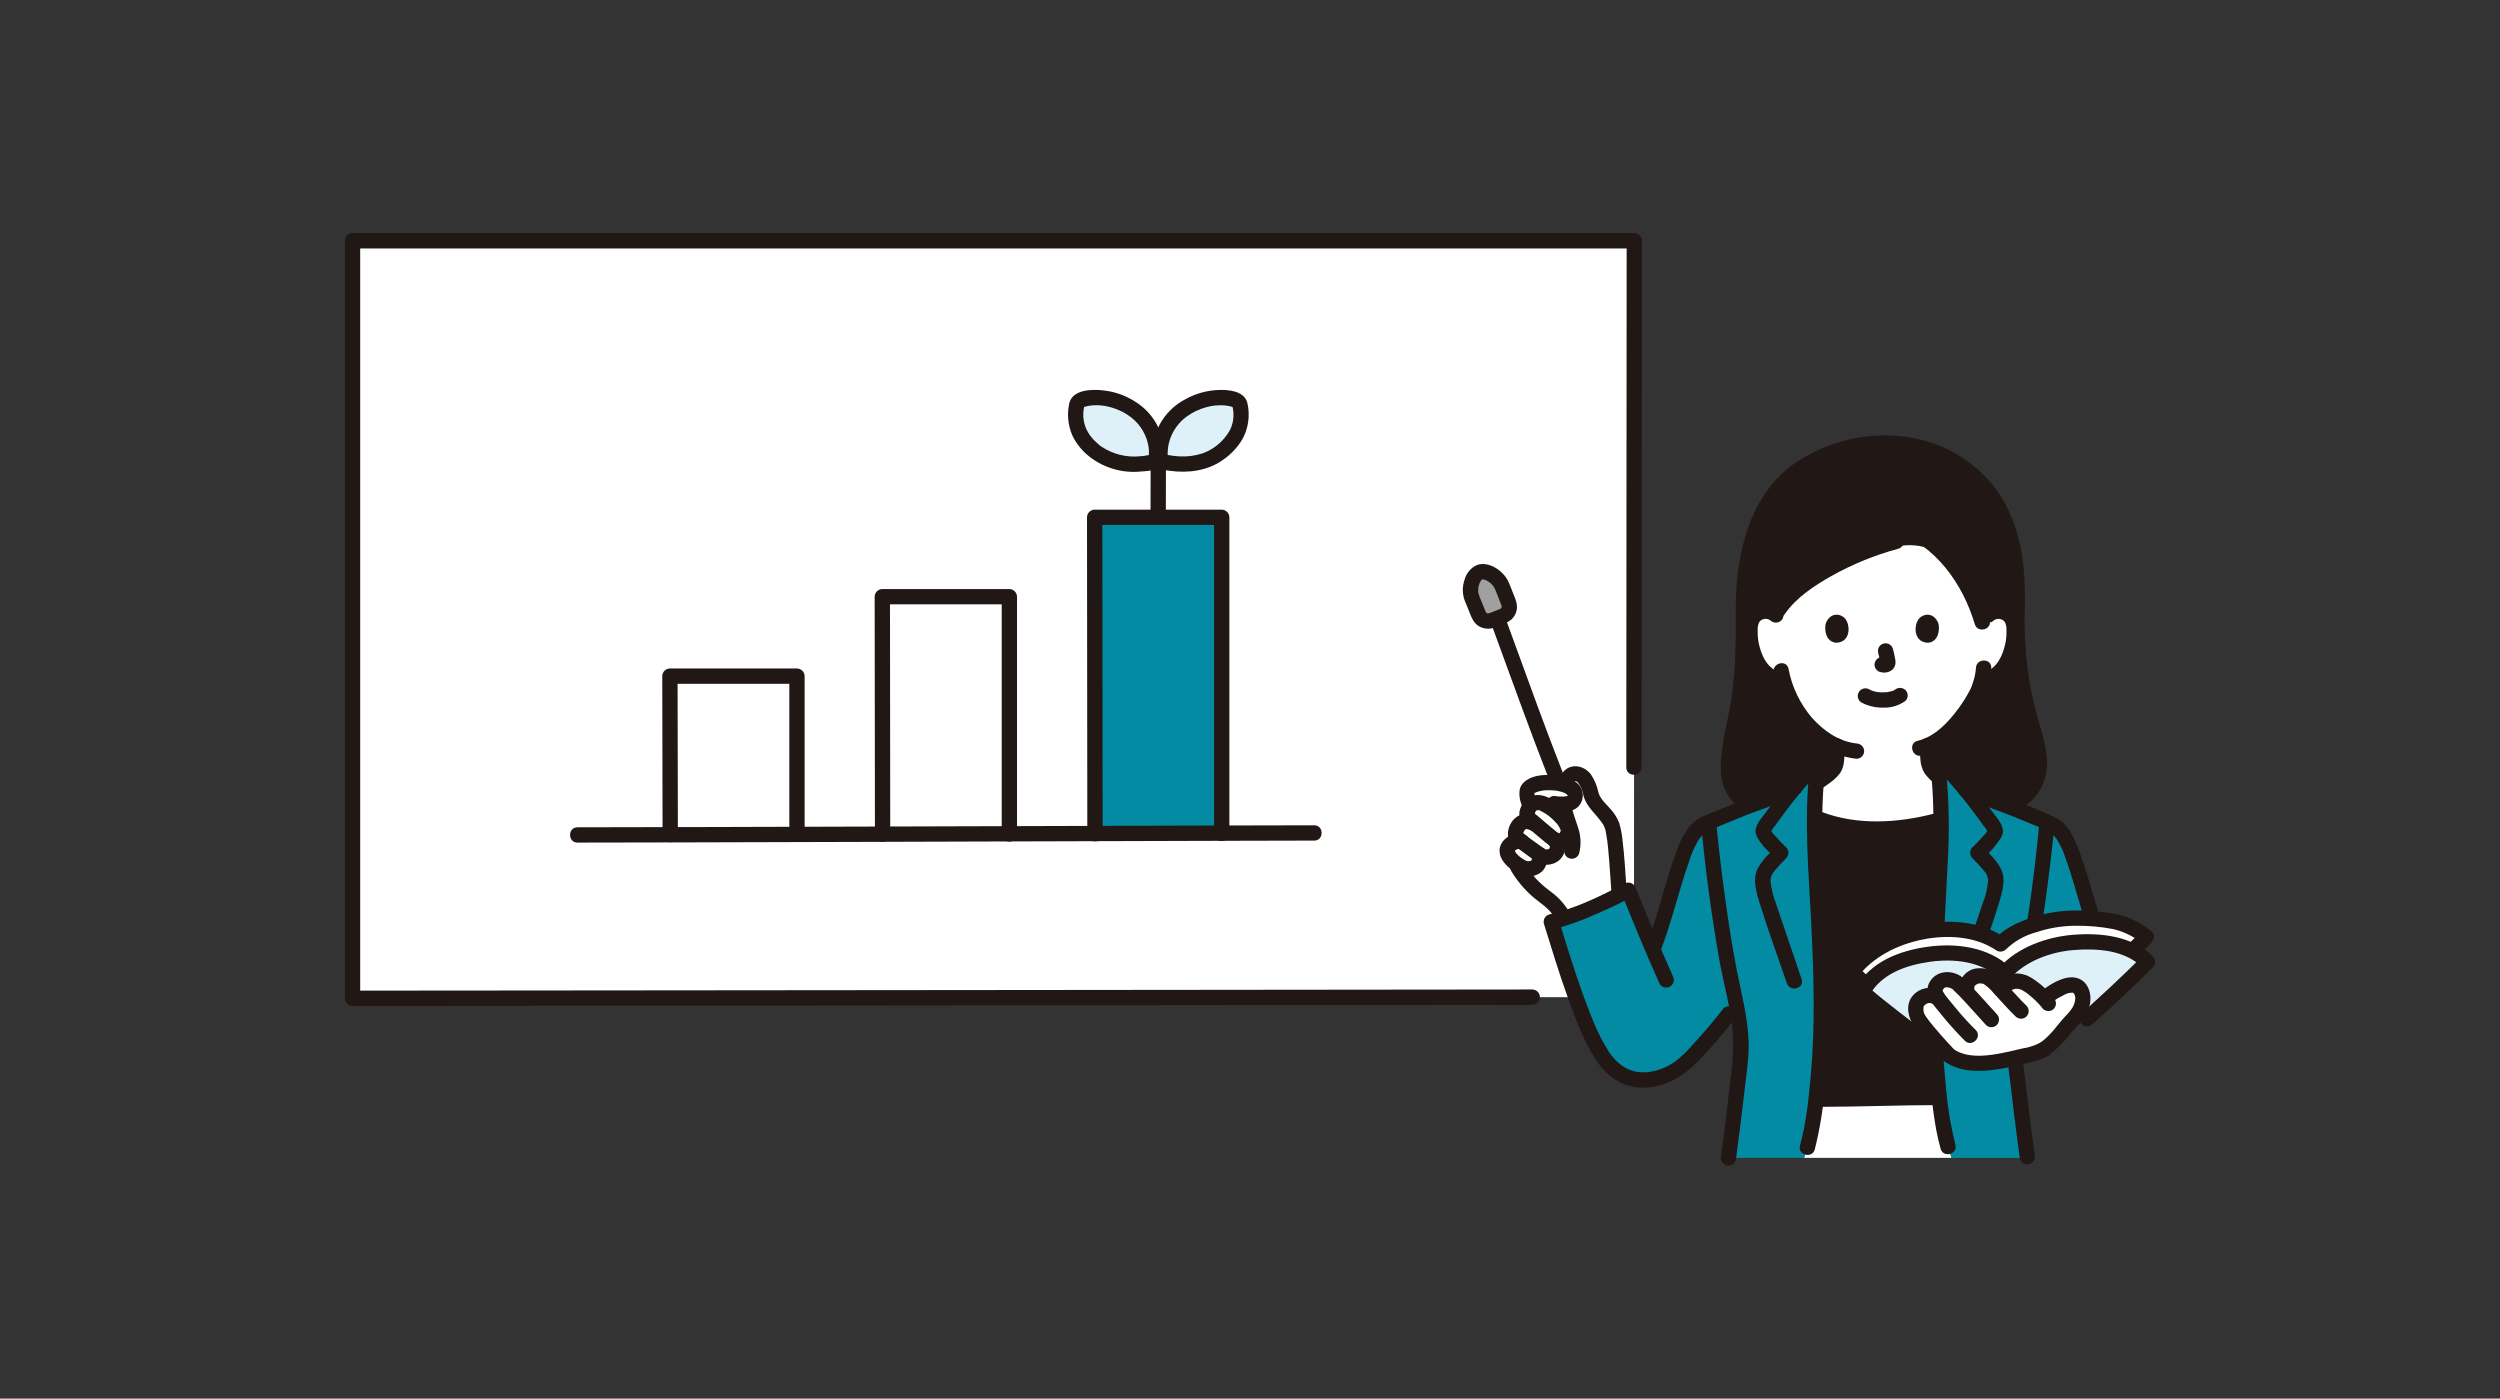 <?xml version="1.0" encoding="UTF-8"?>
<svg xmlns="http://www.w3.org/2000/svg" width="286" height="160" version="1.1" viewBox="0 0 286 160">
  <rect x="0" y="0" width="286" height="160" fill="#333333" stroke="none"/>
  <!-- Generator: Adobe Illustrator 28.7.1, SVG Export Plug-In . SVG Version: 1.2.0 Build 142)  -->
  <g>
    <g id="_レイヤー_1" data-name="レイヤー_1">
      <g>
        <path d="M43.701,27.544h-3.371v86.655c12.627,0,129.354-.109,146.596-.126.014-29.178.033-84.735.034-86.542-15.961,0-119.724.011-143.259.012Z" fill="#fff"/>
        <path d="M175.28,114.948h.005v-1.751c-1.094.01-2.189.002-3.283.004l-8.921.009-13.287.014-16.379.017-18.198.018c-6.273.007-12.547.013-18.82.018l-18.009.017-16.002.015-12.721.011c-2.73.002-5.459.004-8.189.005h-1.145l.876.876V27.545l-.876.876h146.634l-.876-.876c0,4.823-.003,9.646-.009,14.468-.006,9.554-.013,19.107-.02,28.661l-.012,17.114c0,1.126,1.751,1.129,1.751,0,.007-10.188.014-20.377.021-30.565.006-8.057.011-16.115.016-24.172,0-1.835.001-3.671.004-5.506-.007-.481-.395-.869-.876-.876h-53.144l-18.977-.006H49.56l-8.074.006h-1.155c-.481.007-.869.395-.876.876v86.655c.007.481.395.869.876.876,2.295,0,4.59-.001,6.886-.004l11.733-.01,15.323-.014,17.639-.017,18.682-.018,18.525-.018,16.938-.017,14.155-.014,10.098-.011c1.59,0,3.186.037,4.775-.005h.203c.484,0,.876-.392.876-.876s-.392-.876-.876-.876h-.005c-1.127,0-1.129,1.751,0,1.751h0Z" fill="#211715"/>
        <path d="M76.643,79.391c.009,4.449.032,14.666.032,16.111l14.5-.029v-18.125h-14.535c0,.129,0,.893.003,2.043Z" fill="#fff"/>
        <path d="M100.94,70.946c0-1.56-.003-2.564-.003-2.683h14.535v27.157l-14.506.032c.001-1.782-.018-17.991-.026-24.507Z" fill="#fff"/>
        <path d="M125.233,62.128c0-1.748-.003-2.843-.003-2.95h14.535v36.186c-4.678.011-9.565.022-14.501.034.001-2.293-.023-25.034-.031-33.271Z" fill="#028ba2"/>
        <path d="M77.55,95.509c0-5.288-.02-10.577-.031-15.865,0-.765-.001-1.53-.004-2.295l-.876.876h14.535l-.876-.876v18.13c0,1.127,1.751,1.129,1.751,0v-18.13c-.007-.481-.395-.869-.876-.876h-14.535c-.481.007-.869.395-.876.876,0,5.087.021,10.175.031,15.263.002.966.003,1.932.004,2.897,0,1.127,1.751,1.129,1.751,0h0Z" fill="#211715"/>
        <path d="M101.843,95.458c0-3.333-.003-6.665-.01-9.998-.005-4.614-.011-9.229-.016-13.843,0-1.118-.001-2.236-.004-3.354l-.876.876h14.535l-.876-.876v27.165c0,1.127,1.751,1.129,1.751,0v-27.165c-.007-.481-.395-.869-.876-.876h-14.535c-.481.007-.869.395-.876.876,0,2.961.004,5.922.011,8.883.005,4.719.011,9.437.016,14.155,0,1.385.001,2.771.004,4.156,0,1.127,1.751,1.129,1.751,0Z" fill="#211715"/>
        <path d="M126.141,95.403c0-4.424-.004-8.847-.012-13.271-.006-6.183-.013-12.365-.019-18.548,0-1.468-.001-2.937-.004-4.405l-.876.876h14.535l-.876-.876v36.189c0,1.126,1.751,1.129,1.751,0v-36.189c-.007-.481-.395-.869-.876-.876h-14.535c-.481.007-.869.395-.876.876,0,3.914.004,7.829.012,11.744.007,6.325.013,12.651.019,18.976.002,1.835.003,3.67.004,5.504,0,1.127,1.751,1.129,1.751,0h0Z" fill="#211715"/>
        <path d="M150.349,94.414c-3.473,0-6.945.008-10.417.023-6.027.017-12.054.035-18.081.054l-21.263.065c-6.596.02-13.192.039-19.789.057-4.558.012-9.116.021-13.674.028h-1.063c-1.126,0-1.129,1.751,0,1.751,4.23,0,8.46-.008,12.689-.023,6.414-.016,12.828-.034,19.242-.054,7.11-.021,14.221-.043,21.331-.066,6.252-.019,12.505-.038,18.757-.056,3.85-.011,7.699-.02,11.549-.028h.718c1.127,0,1.129-1.751,0-1.751h0Z" fill="#211715"/>
        <path d="M141.841,46.286c-.082-.297-.325-.522-.628-.58-1.089-.296-2.236-.296-3.325,0-1.418.349-2.702,1.108-3.692,2.182-1.104,1.306-1.629,3.006-1.452,4.707.012.103.088.187.19.208.759.203,3.879.855,6.36-.83,1.151-.743,2.03-1.838,2.509-3.122.224-.839.237-1.721.038-2.566Z" fill="#def1f9"/>
        <path d="M142.687,46.051c-.381-1.318-2.076-1.471-3.234-1.44-1.348.041-2.666.405-3.844,1.061-2.511,1.302-3.993,3.985-3.758,6.804.102,1.08,1.002,1.246,1.886,1.373,2.134.304,4.402.032,6.192-1.253.876-.606,1.617-1.389,2.174-2.297.723-1.291.932-2.808.585-4.247-.132-.464-.611-.737-1.077-.613-.46.136-.731.612-.613,1.077.219.894.12,1.835-.278,2.664-.37.673-.869,1.265-1.468,1.745-.044.036-.088.07-.131.104.148-.115-.03.02-.053.036-.071.05-.142.102-.215.15-.4.274-.834.493-1.292.651-.807.263-1.655.382-2.504.35-.573-.025-1.142-.097-1.703-.214-.04-.013-.081-.023-.123-.03-.226-.004.313.737.366.454.004-.1-.001-.201-.016-.3-.009-.319.006-.638.046-.954.201-1.364.925-2.596,2.019-3.436.74-.556,1.582-.959,2.479-1.186.607-.153,1.233-.213,1.858-.179.251.015.5.052.744.11.088.021.172.052.259.069.219.044.06.12.017-.032.309,1.08,1.999.62,1.687-.468Z" fill="#211715"/>
        <path d="M123.187,46.286c.082-.297.325-.522.628-.58,1.089-.296,2.236-.296,3.325,0,1.418.349,2.702,1.108,3.692,2.182,1.104,1.306,1.628,3.006,1.452,4.707-.012.103-.089.187-.19.208-.759.203-3.879.855-6.36-.83-1.151-.743-2.031-1.838-2.509-3.122-.223-.839-.236-1.721-.038-2.566Z" fill="#def1f9"/>
        <path d="M124.032,46.519c-.048.165-.209.055,0,.033.05-.007.098-.02.145-.037.191-.056.386-.096.584-.119.544-.066,1.094-.051,1.633.044.95.162,1.855.522,2.657,1.057,1.15.752,1.966,1.919,2.277,3.258.069.294.108.594.116.895-.02.259-.024.519-.011.778.053.283.591-.458.366-.454-.042.007-.083.018-.123.03-.106.017-.211.047-.316.068-.276.059-.557.097-.838.116-1.605.183-3.223-.215-4.561-1.122,0,0-.175-.131-.081-.058.073.056-.146-.118-.169-.138-.152-.127-.298-.261-.438-.401-.29-.283-.546-.599-.763-.942-.55-.901-.722-1.984-.477-3.011.115-.465-.154-.939-.613-1.077-.466-.124-.946.149-1.077.613-.304,1.282-.177,2.629.363,3.831.452.91,1.101,1.708,1.9,2.337,1.675,1.318,3.795,1.935,5.916,1.721.64-.053,1.768-.071,2.268-.56.587-.574.438-1.689.338-2.428-.276-1.986-1.388-3.759-3.055-4.871-1.172-.801-2.527-1.293-3.94-1.431-1.257-.134-3.358-.081-3.787,1.401-.316,1.086,1.373,1.549,1.686.467Z" fill="#211715"/>
        <path d="M131.632,53.172c0,1.907-.012,3.815-.012,5.722,0,.484.392.876.876.876s.876-.392.876-.876c0-1.907.011-3.815.012-5.722,0-.484-.392-.876-.876-.876s-.876.392-.876.876Z" fill="#211715"/>
        <path d="M227.191,91.897c3.387,1.306,6.136-1.73,6.114-4.279-.009-1.452-.257-2.893-.732-4.266-.602-1.876-1.77-5.688-1.855-12.498.102-1.917.074-3.838-.082-5.75-.263-3.689-1.912-7.809-4.286-10.1-1.448-1.474-3.195-2.622-5.122-3.367-1.65-.636-3.184-.941-6.08-.941-4.004.082-7.849,1.585-10.847,4.241-3.111,2.977-5.084,8.418-4.835,15.918,0,5.466-.415,9.409-.999,11.649-.441,1.852-.692,3.745-.75,5.648-.021,2.549,2.547,5.344,6.334,4.48l23.14-.734Z" fill="#211715"/>
        <path d="M207.465,94.348c1.297.788,4.086,1.63,7.588,1.63,4.54,0,6.226-1.297,7.978-2.266l.044-3.906c-1.067-.721-2.083-1.515-2.299-2.05-.237-.797-.326-1.631-.263-2.46,3.023-1.297,5.455-5.367,5.88-6.518.062-.187.186-.535.299-.95l.35-.054c.521-.087,1.01-.307,1.419-.64.505-.429.911-.962,1.191-1.563.593-1.188.849-2.516.739-3.84-.015-.338-.102-.669-.253-.972-.265-.444-.717-.745-1.229-.817-.522-.076-1.051.078-1.449.424l-.74.669c-.625-2.116-1.597-4.113-2.875-5.91-1.512-2.089-4.094-3.118-6.628-2.642l-.061.012c-5.546,1.481-11.723,4.851-13.712,8.222-.371-.581-1.052-.886-1.733-.776-.512.072-.964.373-1.229.817-.151.303-.238.634-.253.972-.111,1.323.145,2.652.739,3.84.28.6.686,1.133,1.191,1.563.525.433,1.184.67,1.864.669.449,1.675,1.248,3.236,2.344,4.58,1.014,1.273,2.313,2.289,3.793,2.967.06.812-.029,1.628-.263,2.408-.211.523-1.27,1.292-2.408,1.998,0,0-.021,3.5-.021,4.593Z" fill="#fff"/>
        <path d="M228.079,70.986c.394-.306.962-.234,1.268.16.002.002.004.005.006.007.149.312.213.657.187,1.001.015.415-.013.83-.084,1.239-.269,1.472-1.007,3.243-2.646,3.537-.464.132-.737.611-.613,1.077.137.46.612.73,1.077.613,2.571-.461,3.799-3.36,3.993-5.691.101-1.212-.01-2.577-1.056-3.359-1.027-.737-2.427-.663-3.371.178-.338.344-.338.895,0,1.239.346.332.892.332,1.239,0h0Z" fill="#211715"/>
        <path d="M203.778,69.747c-.944-.841-2.344-.915-3.371-.178-1.048.779-1.156,2.15-1.056,3.359.194,2.331,1.422,5.23,3.993,5.691.465.115.938-.155,1.077-.613.124-.466-.149-.945-.613-1.077-1.638-.294-2.377-2.065-2.646-3.537-.066-.386-.095-.777-.085-1.169-.026-.349.028-.698.158-1.023.271-.415.826-.531,1.241-.261.021.014.042.029.062.044.347.329.891.329,1.239,0,.338-.344.338-.895,0-1.239h0Z" fill="#211715"/>
        <path d="M203.818,91.784c-1.562.399-3.218-.093-4.309-1.28-1.031-1.163-.957-2.553-.821-4.006.199-1.592.481-3.172.845-4.735.297-1.569.497-3.154.601-4.747.164-2.178.247-4.378.197-6.562-.066-2.046.076-4.094.422-6.112.552-3.052,1.652-6.182,3.839-8.459,2.348-2.446,5.978-3.966,9.319-4.258,3.673-.321,7.386.397,10.341,2.692,1.295.979,2.394,2.193,3.24,3.579,1.007,1.722,1.703,3.607,2.058,5.569.261,1.635.382,3.288.362,4.944.014.993-.079,1.985-.058,2.977.023,1.098.076,2.197.166,3.292.208,2.845.727,5.659,1.548,8.391.489,1.576,1.108,3.378.828,5.054-.251,1.415-1.246,2.585-2.604,3.059-.78.225-1.614.179-2.364-.131-1.06-.388-1.517,1.304-.465,1.689,1.837.68,3.9.274,5.341-1.053,1.343-1.239,2.029-3.036,1.853-4.855-.108-1.71-.633-3.283-1.104-4.913-.384-1.338-.686-2.697-.904-4.072-.32-2.07-.499-4.16-.537-6.254-.026-1.061.068-2.122.053-3.185-.013-.919-.054-1.841-.113-2.761-.253-3.99-1.579-8.27-4.472-11.159-2.619-2.682-6.126-4.319-9.864-4.604-4.317-.379-8.627.793-12.159,3.304-2.689,1.962-4.378,4.843-5.341,7.992-.59,1.994-.948,4.05-1.068,6.126-.159,2.386-.028,4.782-.12,7.171-.053,1.898-.214,3.792-.482,5.673-.245,1.601-.695,3.155-.919,4.761-.251,1.808-.562,3.715.219,5.434.754,1.597,2.199,2.761,3.92,3.157.997.211,2.028.2,3.021-.031,1.102-.236.635-1.926-.465-1.689h-.004Z" fill="#211715"/>
        <path d="M216.683,61.094c-2.871.774-5.632,1.911-8.215,3.384-2.183,1.251-4.355,2.791-5.8,4.888-.641.93.876,1.807,1.512.884,1.299-1.886,3.367-3.24,5.328-4.349,2.406-1.354,4.973-2.402,7.64-3.118,1.087-.294.626-1.983-.465-1.689Z" fill="#211715"/>
        <path d="M216.69,60.682c4.751,1.782,7.806,5.994,9.228,10.726.324,1.077,2.014.618,1.689-.465-.717-2.478-1.888-4.8-3.454-6.85-1.815-2.315-4.237-4.081-6.996-5.1-.466-.124-.946.149-1.077.613-.118.465.153.941.613,1.077h-.003Z" fill="#211715"/>
        <path d="M226.052,76.403c-.047.621-.18,1.232-.394,1.817-.036.109-.077.216-.109.326-.017.058-.088.203.018-.035-.057.129-.116.256-.179.381-.386.75-.832,1.468-1.334,2.145-1.152,1.58-2.723,3.253-4.684,3.713-1.094.257-.633,1.946.465,1.689,2.397-.562,4.255-2.52,5.665-4.429,1.216-1.647,2.217-3.513,2.302-5.604.044-1.127-1.707-1.125-1.751,0v-.003Z" fill="#211715"/>
        <path d="M202.915,76.964c.997,4.687,4.417,9.297,9.47,9.839.482-.003.872-.393.876-.876-.01-.479-.396-.865-.876-.876-2.031-.219-3.759-1.445-5.089-2.927-1.376-1.606-2.304-3.547-2.692-5.626-.234-1.102-1.923-.636-1.689.465Z" fill="#211715"/>
        <path d="M219.638,85.298c-.015.526.002,1.052.052,1.576.027.546.184,1.078.459,1.551.619.895,1.599,1.536,2.486,2.137.418.241.952.101,1.198-.314.232-.419.094-.947-.314-1.198-.211-.143-.422-.289-.628-.438-.111-.081-.219-.163-.331-.246.07.053.041.032-.011-.01s-.1-.08-.15-.121c-.165-.135-.325-.274-.478-.422-.067-.064-.131-.131-.194-.2-.03-.034-.059-.075-.092-.106-.074-.07.115.175.028.034-.035-.055-.065-.12-.103-.172-.044-.061.056.175.027.057-.014-.056-.038-.112-.054-.168-.03-.105-.055-.211-.075-.319-.011-.061-.021-.123-.031-.184.012.081.011.099.004.007-.044-.488-.044-.975-.039-1.463,0-.484-.392-.876-.876-.876s-.876.392-.876.876h0Z" fill="#211715"/>
        <path d="M209.282,85.35c.003.479-.004.954-.041,1.432-.013.172.018-.081,0,.025-.009.048-.016.096-.025.144-.022.117-.049.232-.083.345-.024.052-.043.107-.054.164-.006-.021.088-.163.032-.077-.019.028-.036.059-.052.088-.04.071-.106.08.044-.047-.124.106-.225.251-.348.362-.081.074-.165.145-.25.215-.036.03-.073.059-.109.088-.18.144.088-.06-.026.02-.434.306-.869.608-1.321.89-.418.244-.558.78-.314,1.198.244.418.78.558,1.198.314.482-.3.959-.613,1.41-.957.44-.31.832-.683,1.164-1.106.265-.422.421-.904.455-1.401.064-.563.089-1.13.074-1.697,0-.484-.392-.876-.876-.876s-.876.392-.876.876l-.003.002Z" fill="#211715"/>
        <path d="M223.265,132.462c-.336-.937-.604-1.898-.8-2.874-.204-1.262-.405-2.595-.577-4.038-3.291.026-11.821.196-13.677.196h-.475c-.171,1.368-.363,2.637-.558,3.842-.197.976-.464,1.936-.8,2.874h16.886Z" fill="#fff"/>
        <path d="M231.312,113.526c.331-1.41.666-3.161.987-5.065h8.203c-1.707-4.454-2.006-7.009-3.712-11.463-.295-.809-.749-1.551-1.336-2.181-.575-.616-1.464-.788-2.223-1.154-2.233-1.079-5.91-2.175-8.362-3.327-.518-.632-1.066-1.27-1.669-1.942l-1.445-.33c.538,4.705.265,9.461-.009,14.189-.103,1.795-.313,5.341-.41,9.361-.031,1.299-.05,2.646-.05,4-.004,4.685.39,9.361,1.178,13.979.196.976.464,1.937.8,2.874h8.571c-.732-5.162-1.372-11.514-1.372-12.652.041-2.121.325-4.23.848-6.286Z" fill="#028ba2"/>
        <path d="M207.178,129.589c.788-4.618,1.182-9.294,1.178-13.979,0-5.539-.324-10.989-.461-13.36-.274-4.728-.546-9.484-.009-14.189l-1.107.33c-.519.579-.997,1.133-1.448,1.682-2.426,1.249-6.499,2.429-8.902,3.59-.758.366-1.648.538-2.222,1.154-.587.63-1.042,1.372-1.337,2.181-1.046,2.731-1.563,4.747-2.2,6.926-.415,1.421-.882,2.91-1.579,4.711-.978-2.291-1.833-4.416-2.802-6.8-2.455,1.292-6.364,3.083-8.819,3.617,1.226,3.914,2.452,8.128,4.174,12.046,1.198,2.724,2.482,5.516,5.417,5.991,2.01.225,4.024-.398,5.556-1.719,1.71-1.643,3.301-3.405,4.762-5.273l.394-.516.847-1.108c.35,1.623.536,3.277.556,4.937,0,1.141-.641,7.491-1.372,12.652h8.572c.336-.937.603-1.897.8-2.873Z" fill="#028ba2"/>
        <path d="M182.757,92.212c-.379-.418-.645-.925-.774-1.473-.207-.947-.71-2.189-1.716-2.249-.472-.032-.89.302-.963.77,0,0-.065.219-.169.574-.236-.088-.48-.155-.729-.199-1.744-.32-3.649.067-3.712.968-.08.448.036.847.389,1.554-.31.31-.535,1.2-.298,1.39,0,0,.07.213.151.456-.416-.102-.855.032-1.142.35-.358.394-.63,1.238-.199,1.546.19.136.358.272.521.405l-.026-.004c-.725-.251-1.731.388-1.672,1.051.107.533.417,1.004.865,1.313l.06.047.297.493c.725,1.202,1.662,2.262,2.765,3.129.313.245.638.475.94.732.499.426.93.926,1.278,1.483l.204.357c1.361-.504,4.701-1.76,6.433-2.597-.033-.273-.056-.473-.056-.473-.266-3.521-.394-6.944-1.021-7.915-.436-.602-.913-1.172-1.429-1.708Z" fill="#fff"/>
        <path d="M175.26,98.178c.025.035.095.178.028.027-.083-.189.006.141-.02-.067-.021-.175-.004.012-.004.054,0,.022-.004.044-.003.067.004.104.046-.219.01-.075-.011.044-.02.09-.032.134-.009.033-.08.219-.018.067s-.016.023-.034.053c-.013.017-.024.034-.034.053-.022.069.116-.125.065-.082-.019.015-.037.033-.052.053-.035.052.093-.073.099-.074-.052.023-.101.052-.146.088-.074.047.094-.037.094-.036-.025.007-.049.016-.073.026-.067.023-.135.041-.204.055-.198.04.144,0-.007,0-.053,0-.106.004-.159,0-.033,0-.073-.01-.105-.007,0,0,.192.039.107.011-.068-.022-.141-.044-.209-.062-.092-.026.06.021.064.029-.006-.013-.071-.034-.085-.041-.066-.032-.131-.067-.194-.105-.127-.076-.25-.158-.369-.246-.032-.028-.066-.053-.102-.076.004,0,.128.102.052.039-.053-.044-.106-.085-.158-.131-.104-.091-.197-.192-.292-.292-.111-.117.081.124-.009-.009-.038-.056-.076-.112-.109-.171-.014-.025-.027-.051-.041-.076-.074-.131.021.032.02.054-.01-.073-.03-.145-.06-.213.004.007.005.17.015.105.002-.019.002-.039,0-.058-.01-.135-.031.245-.003.06.004-.019.01-.038.019-.056.024-.005-.103.187-.046.117.02-.025.135-.202.035-.069-.095.125.033-.023.065-.056.014-.014.04-.028.051-.044-.025.044-.175.118-.049.04.046-.028.092-.058.14-.084.029-.012.057-.027.084-.044-.02.019-.192.068-.078.035.06-.018.119-.039.181-.052.022-.005.047-.007.069-.013.088-.024-.229.007-.071.013.052.003.107.004.16.004.106,0-.193-.056-.099-.011.035.013.072.023.109.031.466.124.945-.149,1.077-.613.118-.465-.153-.94-.613-1.077-.792-.211-1.637.016-2.218.595-.319.303-.518.711-.559,1.15-.018.434.102.862.343,1.223.221.346.499.651.823.903.322.275.677.508,1.056.695.429.207.908.286,1.38.228.452-.046.879-.228,1.226-.521.603-.539.893-1.738.394-2.429-.121-.192-.306-.335-.523-.402-.466-.129-.948.145-1.077.611-.063.228-.031.472.088.676h0Z" fill="#211715"/>
        <path d="M175.909,93.445c-.534-.306-1.161-.407-1.764-.285-.51.14-.949.465-1.231.912-.279.413-.423.903-.411,1.401.008.274.09.54.236.771.11.163.251.303.415.411.044.033.088.065.134.098-.137-.102.077.062.102.083.603.489,1.241.929,1.865,1.39.248.196.515.367.796.511.478.217,1.018.251,1.52.096.62-.164,1.123-.617,1.351-1.217.239-.643.142-1.363-.26-1.92-.251-.409-.779-.547-1.198-.314-.413.247-.553.779-.314,1.198.063.085.118.176.163.272-.018-.041-.044-.147-.016-.008s-.015-.019.003-.037c-.023.024.038.284.009.131-.02-.106.004-.029-.011.028-.004.015-.044.134-.044.135-.018-.017.106-.188.019-.062-.016.02-.03.043-.041.067-.029.099.122-.131.047-.057s-.061.016-.009.023l.046-.034c-.023.017-.046.032-.07.046s-.05.028-.074.044c-.131.08.024-.024.047-.018-.049.01-.097.024-.144.044-.039.01-.079.016-.118.027-.116.032.175-.009.055-.007-.067,0-.135,0-.202.004-.179.006.183.017.019,0-.02,0-.039-.019-.058-.021.032.003.219.109.095.036-.214-.123-.422-.257-.622-.401-.403-.292-.807-.58-1.211-.869-.021-.014-.146-.107-.059-.042s-.037-.029-.056-.044c-.068-.055-.136-.11-.204-.165-.08-.065-.16-.131-.241-.194s-.16-.125-.24-.186c-.025-.019-.181-.167-.094-.069.106.12-.084-.12.044.049.08.107.032.04.018.013.094.171.06.148.039.078-.041-.136.02.073.01.088.003-.034.003-.069,0-.103-.004-.118.05.025-.013.072.028-.021.044-.181.055-.219-.003.008.035-.108.039-.107.015.003-.088.172-.005.029.022-.039.129-.169.128-.209,0,.022-.142.152-.042.06.033-.028.064-.059.093-.091.066-.08-.15.076-.053.04.039-.019.077-.041.113-.067.108-.067-.027.058-.062.025.036-.008.071-.018.105-.03.137-.046-.037.013-.066.004.049.004.099.002.148-.004.037,0,.16.028.039,0-.138-.033.052.017.079.025.046.013.091.029.137.044-.149-.049.025.013.077.04.418.244.954.103,1.198-.314.244-.418.103-.954-.314-1.198h0v-.003Z" fill="#211715"/>
        <path d="M177.95,95.061c-.68-.551-1.341-1.125-2.009-1.69-.125-.106-.251-.211-.379-.316-.037-.03-.073-.065-.112-.091-.077-.05-.065-.114.051.095.122.219.063.181.048.111.055.26.014.145.014.06.005-.033.007-.067.005-.1.044.111-.038.178-.003.044.022-.084.04-.169.069-.252.01-.038.024-.074.04-.109.011-.003-.088.171-.018.054.026-.036.049-.075.066-.116.037-.057.015-.031-.065.077.016-.02.034-.04.053-.057.027-.025.131-.091.033-.035-.131.073.076-.032.073-.033s-.208.063-.032.016l.124-.033c.179-.048-.044.007-.04.005.016-.019.136-.003.163,0h.033c.1.009.087.008-.038-.005.066.005.13.023.19.052-.006-.008-.208-.107-.013,0,.048.026.097.05.145.076.104.056.207.115.306.175.201.121.396.253.584.394-.152-.113.059.051.101.088.09.076.177.155.263.235.157.148.306.302.452.462.039.044.078.088.116.134s.121.169.009.008c.049.071.1.142.145.216.051.084.099.171.141.26.012.025.07.158.026.053-.047-.113.036.106.044.127.066.175-.031-.031.007-.034.004.059.003.119-.004.178-.021.008.064-.229,0-.053l-.017.06c-.032.091-.025.079.021-.035-.015.04-.034.077-.058.112-.016.027-.032.054-.05.08-.036.053-.021.036.044-.052-.005.021-.075.083-.084.091-.022.022-.044.044-.068.062-.05.042-.03.028.058-.044,0-.008-.088.064-.102.059.114-.044.123-.051.026-.022l.102-.017c-.193.03.052,0,.038.011-.044.028-.212-.084-.044,0-.111-.056-.218-.12-.32-.191-.025-.018-.141-.102-.04-.028.108.081-.075-.061-.093-.076-.347-.331-.892-.331-1.239,0-.337.344-.337.894,0,1.238.508.412,1.07.837,1.764.795.71-.076,1.324-.53,1.604-1.188.148-.303.222-.638.215-.976-.036-.373-.148-.734-.331-1.061-.277-.51-.639-.969-1.072-1.357-.894-.857-2.145-1.795-3.45-1.517-.667.16-1.207.648-1.434,1.296-.255.519-.261,1.125-.019,1.65.175.23.386.429.625.591.2.168.399.339.597.509.496.425.994.846,1.501,1.256.347.331.892.331,1.239,0,.339-.344.339-.896,0-1.241Z" fill="#211715"/>
        <path d="M180.149,89.493c.011-.035.019-.131.053-.135.137-.014.27.125.352.215.304.413.504.894.583,1.401.365,1.415,1.484,2.147,2.241,3.313.186.312.305.659.35,1.019.108.563.187,1.131.236,1.702.159,1.606.246,3.219.366,4.828.084,1.117,1.836,1.126,1.751,0-.143-1.907-.225-3.825-.467-5.723-.059-.669-.187-1.33-.38-1.973-.257-.649-.642-1.24-1.132-1.737-.472-.528-1.035-1.026-1.236-1.728-.153-.733-.441-1.43-.849-2.058-1.014-1.357-3.011-1.323-3.558.413-.34,1.077,1.351,1.538,1.689.465v-.002Z" fill="#211715"/>
        <path d="M178.026,92.144c.148.918.388,1.819.716,2.69.146.41.252.832.317,1.262-.017-.136.006.12.008.145.007.126.008.252.003.377,0,0-.029.277-.008.143-.021.126-.05.25-.088.372-.129.466.145.948.612,1.077.466.129.948-.145,1.077-.612.24-.978.19-2.004-.143-2.953-.131-.434-.289-.859-.429-1.29-.07-.214-.136-.429-.192-.648-.028-.108-.054-.219-.076-.326-.013-.062-.025-.125-.035-.187-.017-.109-.02-.125-.008-.05-.012-.479-.397-.864-.876-.876-.428.019-.933.389-.876.876h0Z" fill="#211715"/>
        <path d="M177.547,92.772c.947.15,2.148.25,2.931-.425.749-.686.8-1.849.114-2.598-.042-.046-.086-.089-.132-.13-.826-.733-2.007-.936-3.077-.968-.905-.027-1.992.076-2.758.613-.23.151-.427.349-.577.581-.072.116-.128.241-.167.373-.032.111-.08.514-.041.219-.071.671.062,1.348.381,1.943.245.416.78.556,1.198.314.406-.253.544-.779.314-1.198-.026-.046-.047-.095-.064-.145-.034-.088-.065-.179-.09-.271-.01-.035-.048-.246-.034-.129s.003-.109.003-.15c0-.02,0-.136,0-.015-.005.222-.01-.377.015-.111.016.163.04-.097-.01.048-.063.18.09-.109-.017.035-.099.131.152-.088.021-.019-.122.066.041-.023.071-.041.051-.03.109-.053.159-.084.078-.049-.056.023-.063.025.044-.014.083-.032.125-.044.077-.026.156-.049.236-.07.147-.039.295-.064.444-.091.136-.024-.135.008.006,0,.041,0,.082-.008.123-.012.097-.008.195-.014.294-.017.189-.007.378-.005.567.004.088.004.176.011.267.018l.134.013c.15.014-.115-.018.035.003.2.028.398.068.593.12.084.023.168.048.251.077.039.013.077.029.116.044.099.033-.1-.056.041.021.063.034.127.066.188.103.078.048.146.115.035.013.047.05.097.096.149.14.084.06-.073-.071-.051-.073.023.026.041.056.056.088,0,.017.068.112,0-.01-.061-.11-.014-.016,0,.008.076.151-.049-.138.007.015.066.181-.007-.077.018-.048-.003.031-.01.061-.021.09-.054.074.031-.059.034-.064-.023.035-.043.072-.062.109,0,0,.085-.139.035-.053-.021.036-.161.131-.006.011-.01.007-.116.069-.025.021s-.026.008-.049.013c-.035.009-.071.018-.107.025-.021.004-.044.007-.063.011-.175.036.051-.004.051-.005-.165.025-.333.034-.5.028-.21,0-.419-.013-.627-.041-.465-.116-.939.154-1.077.613-.123.466.15.944.613,1.077l-.004-.006Z" fill="#211715"/>
        <path d="M172.885,99.646c.645,1.069,1.446,2.035,2.376,2.867.478.423,1.037.805,1.466,1.172.447.372.832.812,1.141,1.305.244.418.78.558,1.198.314.418-.244.558-.78.314-1.198-.355-.566-.784-1.082-1.276-1.534-.493-.447-1.005-.777-1.469-1.175-.887-.748-1.644-1.637-2.24-2.633-.244-.418-.78-.558-1.198-.314-.418.244-.558.78-.314,1.198h0v-.002Z" fill="#211715"/>
        <path d="M170.088,69.966c1.822,4.947,3.594,9.908,5.451,14.841.557,1.479,1.123,2.955,1.699,4.427.14.458.613.727,1.077.613.464-.131.738-.611.613-1.077-2.073-5.275-3.995-10.608-5.933-15.936-.405-1.111-.81-2.223-1.218-3.333-.386-1.051-2.08-.595-1.689.466h-.001Z" fill="#211715"/>
        <path d="M168.39,68.425c.053.131.327.805.778,1.914.238.586.904.87,1.492.637l1.295-.519c.586-.236.872-.901.64-1.489-.438-1.112-.583-1.468-.761-1.913-.399-.992-1.716-1.877-2.571-1.595-.737.243-1.341,1.812-.873,2.965Z" fill="#a0a0a0"/>
        <path d="M167.546,68.658c.15.369.3.737.45,1.105.303.747.537,1.558,1.313,1.943.401.201.856.267,1.298.187.374-.093.737-.225,1.084-.394.432-.132.838-.34,1.198-.613.288-.262.495-.6.595-.976.198-.767-.147-1.436-.422-2.129-.172-.432-.327-.882-.53-1.3-.571-1.175-2.155-2.284-3.502-1.866-.728.3-1.274.922-1.476,1.682-.274.762-.277,1.596-.008,2.36.137.46.612.73,1.077.613.463-.133.736-.611.613-1.077-.045-.122-.082-.246-.113-.372-.041-.161-.01-.039-.005,0-.007-.065-.011-.131-.014-.195-.003-.117,0-.234.009-.35.016-.241-.032.103.005-.036.02-.074.03-.15.049-.224.028-.109.065-.214.102-.32-.059.171-.012.025.012-.021s.052-.102.081-.152c.022-.038.049-.074.07-.113.096-.169-.091.067-.004,0,.037-.033.071-.069.102-.108.108-.126-.147.095-.005,0,.027-.02.056-.037.088-.05-.028-.011-.209.058-.031.027.123-.021-.222-.009-.02.003.041.003.088,0,.127,0,.155,0-.006,0-.037-.007.067.017.134.029.2.049.044.014.088.032.134.044-.18-.052.02.011.059.031.114.059.219.129.327.197.026.017.131.1.01.003.04.033.081.067.119.102.098.088.186.181.275.277.111.12.031.033.008.003.044.06.088.123.127.188s.071.131.107.194.092.093-.014-.037c.031.056.055.116.072.179.058.146.117.292.175.438.186.465.373.929.545,1.401.025.067-.011.131,0-.017,0,.005-.011.239.006.097s-.027.081-.029.09c.008-.035.088-.151.005-.015-.006.01-.136.175-.051.088.092-.095-.078.065-.079.066.035-.03.131-.077,0-.013-.224.109.188-.068-.124.056-.3.119-.599.24-.899.36-.134.056-.272.103-.412.142.158-.044.074-.014.017-.012-.102-.006-.095-.003.021.011l-.069-.015c-.209-.102.144.114-.053-.014-.048-.031-.18-.158-.053-.027-.033-.035-.067-.067-.099-.103.122.137-.003-.03-.023-.067.063.12-.03-.074-.044-.104l-.111-.274-.18-.443-.387-.954c-.138-.459-.612-.729-1.077-.613-.461.134-.731.613-.607,1.077Z" fill="#211715"/>
        <path d="M217.619,94.654c1.322-.162,2.632-.412,3.921-.748l.525-.141c.01,2.827-.153,5.66-.317,8.484-.137,2.373-.461,7.821-.461,13.36-.007,3.323.192,6.643.596,9.941-.498-.003-.774-.003-.774-.003-2.261,0-10.372.2-12.168.2h-1.205c.421-3.363.628-6.75.621-10.139,0-5.539-.324-10.989-.461-13.36-.169-2.923-.338-5.856-.316-8.781,1.984.977,5.279,1.368,7.53,1.362.838-.009,1.675-.067,2.507-.174Z" fill="#211715"/>
        <path d="M221.307,93.063c-4.146,1.092-8.865,1.387-12.936-.192-.466-.125-.946.148-1.077.613-.117.465.153.94.613,1.077,2.193.776,4.504,1.163,6.83,1.144,2.378.002,4.746-.318,7.039-.952,1.089-.287.627-1.977-.466-1.689h-.003Z" fill="#211715"/>
        <path d="M190.003,108.693c1.262-3.31,2.039-6.767,3.213-10.104.262-.883.633-1.73,1.105-2.521.455-.65,1.115-1.128,1.875-1.357,1.475-.591,2.919-1.233,4.413-1.783,1.759-.597,3.482-1.298,5.159-2.097,1.007-.511.12-2.022-.884-1.512-1.514.721-3.07,1.352-4.659,1.891-1.548.569-3.048,1.226-4.574,1.844-.876.354-1.673.668-2.298,1.411-.588.718-1.05,1.531-1.365,2.404-.667,1.741-1.214,3.521-1.727,5.311-.585,2.04-1.192,4.066-1.948,6.05-.125.466.148.946.613,1.077.465.117.94-.153,1.077-.613h-.001Z" fill="#211715"/>
        <path d="M191.373,111.66c-1.497-3.318-2.868-6.688-4.238-10.059-.143-.472-.641-.739-1.113-.596-.06.018-.118.043-.174.073-2.711,1.423-5.604,2.856-8.61,3.529-.464.132-.737.611-.613,1.077.862,2.758,1.688,5.526,2.668,8.244.866,2.403,1.779,4.934,3.142,7.109,1.222,1.952,3.045,3.371,5.429,3.393,2.446.021,4.575-1.185,6.253-2.877,1.579-1.614,3.053-3.328,4.413-5.13.241-.418.101-.952-.314-1.198-.419-.231-.946-.093-1.198.314l-.23.301c-.044.058-.088.116-.131.175-.092.117.201-.249-.035.041-.285.35-.567.7-.856,1.044-.691.827-1.398,1.64-2.132,2.429-.607.713-1.287,1.361-2.029,1.932-.886.624-1.907,1.028-2.98,1.179-2.062.265-3.615-.792-4.676-2.485-1.214-1.938-2.042-4.168-2.825-6.304-1.041-2.841-1.904-5.742-2.807-8.629l-.613,1.077c1.557-.389,3.075-.917,4.537-1.578,1.525-.646,3.022-1.355,4.491-2.127l-1.286-.523c1.428,3.512,2.856,7.022,4.415,10.477.246.415.78.555,1.198.314.408-.251.546-.779.314-1.198l.002-.002Z" fill="#211715"/>
        <path d="M194.614,94.378c.489,5.158,1.171,10.315,2.076,15.416.47,2.65,1.234,5.271,1.504,7.951.128,1.846.06,3.7-.205,5.531-.327,2.989-.693,5.973-1.097,8.954-.112.464.157.936.613,1.077.466.125.946-.148,1.077-.613.37-2.744.712-5.49,1.028-8.239.203-1.778.5-3.594.43-5.389-.112-2.861-.882-5.607-1.415-8.403-.499-2.617-.902-5.254-1.267-7.892-.387-2.791-.726-5.589-.992-8.394-.013-.478-.397-.863-.876-.876-.482.003-.872.393-.876.876h-.001Z" fill="#211715"/>
        <path d="M241.344,108.227c-1.294-3.403-2.085-6.961-3.31-10.386-.594-1.664-1.309-3.584-3.027-4.382-1.532-.712-3.124-1.344-4.709-1.934-.931-.346-1.866-.683-2.794-1.037-.459-.175-.919-.353-1.37-.544-.391-.236-.821-.4-1.27-.485-1.127,0-1.129,1.751,0,1.751h.004l-.442-.12c1.512.7,3.082,1.27,4.644,1.842,1.489.548,2.925,1.188,4.394,1.775.705.212,1.327.638,1.778,1.22.462.707.821,1.476,1.067,2.284.572,1.589,1.049,3.207,1.513,4.83.545,1.906,1.126,3.797,1.831,5.651.139.458.612.727,1.077.613.465-.131.738-.611.613-1.077h0Z" fill="#211715"/>
        <path d="M222.58,89.01c.899,1.007,1.768,2.036,2.595,3.102.375.482.74.973,1.101,1.467.21.289.42.579.628.869.237.248.418.544.53.868v-.466c-.08.363-.53.758-.771,1.033-.324.37-.667.72-1.024,1.058-.335.345-.335.893,0,1.238.47.453.913.933,1.327,1.437.275.292.443.668.478,1.067-.072.918-.284,1.82-.63,2.673l-2.939,8.658c-.363,1.07,1.327,1.528,1.689.465,1.051-3.089,2.203-6.163,3.15-9.285.269-.887.585-1.994.459-2.924-.182-1.348-1.397-2.408-2.294-3.33v1.238c.814-.701,1.518-1.521,2.088-2.431.592-1.087-.521-2.153-1.12-2.977-1.263-1.731-2.598-3.403-4.028-5-.753-.842-1.988.4-1.239,1.238l.002.002Z" fill="#211715"/>
        <path d="M206.161,87.774c-1.428,1.598-2.763,3.269-4.028,5-.579.795-1.677,1.846-1.156,2.905.462.94,1.373,1.79,2.124,2.502v-1.238c-.872.895-2.048,1.92-2.277,3.213-.171.958.164,2.125.443,3.041.954,3.12,2.101,6.195,3.15,9.285.36,1.061,2.052.606,1.689-.465l-2.939-8.658c-.323-.843-.533-1.725-.626-2.623.015-.418.184-.815.474-1.117.413-.505.856-.985,1.327-1.437.336-.344.336-.894,0-1.238-.357-.338-.7-.688-1.024-1.058-.241-.274-.691-.669-.771-1.033v.466c.097-.295.258-.564.472-.788.208-.292.418-.583.629-.873.379-.52.763-1.036,1.157-1.544.827-1.066,1.696-2.096,2.595-3.102.749-.838-.486-2.08-1.239-1.238h0Z" fill="#211715"/>
        <path d="M208.211,126.623c4.543-.004,9.084-.197,13.627-.2,1.126,0,1.129-1.751,0-1.751-4.543.003-9.084.196-13.627.2-1.127,0-1.129,1.751,0,1.751Z" fill="#211715"/>
        <path d="M207.608,131.507c.592-2.382.985-4.808,1.176-7.255.302-2.87.452-5.755.448-8.641.003-5.468-.356-10.916-.628-16.374-.246-3.724-.194-7.463.157-11.179-.003-.482-.393-.873-.876-.876-.479.011-.865.397-.876.876-.641,5.779-.107,11.588.185,17.373.297,5.876.492,11.79-.047,17.658-.243,2.65-.509,5.385-1.229,7.951-.306,1.087,1.384,1.551,1.689.465h0Z" fill="#211715"/>
        <path d="M232.787,132.33c-.362-2.716-.703-5.436-1.022-8.158-.278-1.749-.413-3.519-.403-5.29.135-2.781.919-5.463,1.427-8.187.482-2.586.876-5.188,1.232-7.793.388-2.834.738-5.675,1.007-8.523-.004-.482-.394-.872-.876-.876-.479.01-.866.396-.876.876-.482,5.105-1.159,10.208-2.068,15.254-.488,2.707-1.236,5.372-1.513,8.113-.127,1.851-.054,3.711.219,5.546.34,3.017.721,6.029,1.123,9.038.015.477.398.861.876.876.424,0,.938-.404.876-.876h0Z" fill="#211715"/>
        <path d="M220.878,88.059c.652,5.833.103,11.695-.189,17.532-.294,5.881-.479,11.797.07,17.668.253,2.714.513,5.532,1.249,8.163.304,1.084,1.994.623,1.689-.466-.573-2.308-.948-4.66-1.122-7.031-.285-2.834-.422-5.681-.413-8.53.007-5.468.373-10.914.637-16.374.235-3.653.178-7.319-.17-10.963-.014-.478-.398-.862-.876-.876-.482.003-.872.393-.876.876h0Z" fill="#211715"/>
        <path d="M212.774,110.171c-.322.304-.62.632-.891.981.48.502.991.974,1.529,1.413l.15.111c.843-1.157,2.016-2.032,3.365-2.511,2.01-.813,4.166-1.2,6.333-1.138,2.14.07,4.502.744,6.097,2.265,1.304-1.496,3.738-2.657,5.617-3.126,1.864-.42,3.785-.522,5.683-.302,1.142.104,2.255.422,3.28.936l.044-.044c.332-.316.997-.981,1.563-1.579-2.045-1.546-3.191-1.777-5.604-2.011-1.835-.179-3.919-.239-5.713.209-1.794.448-4.094,1.196-5.369,2.614-1.671-1.071-3.613-1.645-5.598-1.653-2.167-.062-4.323.326-6.333,1.138-.924.347-1.798.813-2.601,1.386-.542.407-1.06.845-1.552,1.311Z" fill="#fff"/>
        <path d="M238.741,116.558c1.385-1.234,5.762-5.344,6.937-6.52-1.379-1.271-3.148-2.037-5.019-2.173-1.898-.22-3.819-.118-5.683.302-1.879.469-4.313,1.63-5.617,3.126-1.595-1.522-3.958-2.195-6.097-2.265-2.167-.062-4.323.326-6.333,1.138-1.665.578-3.047,1.769-3.864,3.331,1.254,1.094,5.902,4.669,7.207,5.705l18.469-2.644Z" fill="#def1f9"/>
        <path d="M232.737,113.186c-.085-.068-.17-.136-.256-.202-1.1-.85-1.898-.983-3.029-.35l-.607.525c-.462-.49-.855-.897-1.022-1.042-.491-.444-1.178-.598-1.812-.407-.714.266-1.014.657-1.014,1.255l-.068.509c-.379-.401-.72-.744-.981-.98-.219-.197-1.294-.727-2.009-.19-.552.325-.736,1.036-.411,1.588.015.026.031.051.048.075.041.063.07.131.105.199l-.16-.084c-.786-.434-1.776-.149-2.21.637-.034.062-.065.126-.09.192-.113.515-.048,1.054.184,1.528.463.895,2.486,3.141,3.579,4.294,2.502,1.77,6.495.537,9.693-.206.449-.111.877-.295,1.267-.545,1.197-.832,1.812-1.851,2.789-2.93.415-.4.783-.846,1.097-1.33.373-.585.517-1.288.403-1.973-.072-.354-.271-.669-.559-.887-.475-.314-1.112-.164-1.64.051-.788.322-1.521.765-2.173,1.313-.348-.375-.724-.723-1.124-1.042Z" fill="#fff"/>
        <path d="M233.502,119.228c-.683.372-1.426.619-2.196.729-.932.225-1.865.448-2.811.61-1.605.276-3.423.419-4.875-.455-.968-.583-1.849.93-.883,1.512,1.777,1.07,3.902.994,5.881.688,1.035-.16,2.054-.401,3.071-.646.919-.222,1.897-.386,2.697-.926.929-.627.054-2.145-.884-1.512h0Z" fill="#211715"/>
        <path d="M235.086,114.355c-.733-.998-1.65-1.847-2.703-2.499-.491-.307-1.055-.478-1.634-.494-.614.022-1.212.199-1.739.514-.414.247-.553.78-.314,1.198.25.409.779.548,1.198.314.05-.028.101-.055.152-.081.018-.009.216-.104.116-.059-.085.039.059-.021.074-.028.046-.016.093-.032.14-.046.035-.011.286-.097.306-.07,0,0-.183.011-.033.011.044,0,.088-.003.131,0,.028,0,.219.008.08,0-.123-.007.019.006.047.011.089.019.177.044.263.074.082.028.128.059.023.006.044.022.09.044.135.067.107.056.21.118.311.183s.194.131.288.201c.123.088-.078-.062.034.025.055.043.11.087.164.131.185.149.365.304.541.464.175.16.345.326.507.499.076.081.151.164.223.249.044.053.088.109.134.161.1.113-.115-.156.044.054.252.407.779.545,1.198.314.413-.247.553-.78.314-1.198v-.003Z" fill="#211715"/>
        <path d="M231.836,115.058c-.765-.721-1.451-1.538-2.17-2.304-.357-.38-.711-.766-1.085-1.128-.655-.664-1.589-.973-2.512-.832-1.091.154-1.912,1.071-1.947,2.171,0,.484.392.876.876.876s.876-.392.876-.876c0-.051,0-.101.007-.151-.017.113-.015.12.005.022.032-.094.025-.088-.018.018.02-.04.042-.079.066-.117-.093.17.04-.035.098-.082-.147.117.131-.062.164-.079.092-.044.108-.052.049-.022.053-.02.107-.036.162-.049.104-.021.113-.023.025-.006.06-.003.119-.004.179,0,.107.008.121.009.04.002.061.012.122.027.181.044.145.033.02-.012.145.054.424.294.804.648,1.127,1.051.832.876,1.614,1.819,2.495,2.647.348.336.902.326,1.238-.021.328-.339.328-.877,0-1.217l-.002-.002Z" fill="#211715"/>
        <path d="M220.889,118.581c-2.398-1.9-4.897-3.696-7.207-5.705l.137,1.061c1.364-2.544,4.241-3.521,6.955-3.908,2.714-.387,5.873-.06,7.964,1.883.344.336.894.336,1.238,0,1.763-1.97,4.632-3.016,7.213-3.224,2.654-.213,5.873-.039,7.868,1.97v-1.239c-2.243,2.238-4.574,4.41-6.937,6.52-.842.752.4,1.987,1.239,1.238,2.364-2.109,4.695-4.282,6.937-6.519.335-.345.335-.893,0-1.239-2.329-2.344-5.972-2.731-9.106-2.481-3.028.242-6.376,1.419-8.45,3.736h1.238c-2.528-2.349-6.17-2.82-9.468-2.361-3.232.45-6.585,1.726-8.201,4.741-.195.345-.14.777.137,1.061,2.31,2.009,4.809,3.804,7.207,5.705.348.327.89.327,1.238,0,.339-.343.339-.895,0-1.239h0Z" fill="#211715"/>
        <path d="M213.854,111.809c.158.121-.175-.155-.233-.207-.154-.137-.307-.275-.459-.415-.235-.202-.456-.421-.66-.654v1.238c1.846-2.359,4.583-3.713,7.475-4.295,2.794-.562,6.029-.386,8.44,1.27.344.199.779.143,1.061-.137.977-.941,2.178-1.618,3.489-1.966,1.417-.473,2.9-.721,4.394-.734,1.466-.024,2.931.102,4.371.375,1.233.288,2.385.853,3.368,1.65l-.177-1.375c-.51.537-1.028,1.067-1.563,1.579-.816.781.424,2.018,1.238,1.238.535-.512,1.053-1.042,1.563-1.579.34-.356.327-.92-.028-1.26-.045-.043-.095-.082-.149-.115-1.11-.883-2.404-1.508-3.787-1.827-1.657-.324-3.343-.47-5.031-.436-1.668.031-3.321.326-4.897.872-1.473.499-2.955,1.182-4.028,2.34l1.061-.137c-2.743-1.886-6.412-2.083-9.591-1.489-3.215.604-6.4,2.168-8.446,4.784-.323.349-.323.889,0,1.238.509.579,1.082,1.099,1.707,1.55.418.241.952.101,1.198-.314.231-.419.093-.946-.314-1.198l-.003.004Z" fill="#211715"/>
        <path d="M221.964,113.327c-.869-.478-1.937-.403-2.731.19-.634.458-.989,1.21-.94,1.992.054.772.348,1.507.839,2.104.476.639.988,1.249,1.512,1.85.557.638,1.126,1.265,1.707,1.88.342.342.897.342,1.239,0,.342-.342.342-.897,0-1.239-.538-.569-1.066-1.148-1.583-1.736-.29-.33-.576-.664-.856-1.001-.129-.156-.255-.314-.382-.472-.116-.145.058.081-.059-.076-.052-.069-.104-.138-.155-.208-.151-.191-.284-.394-.399-.608-.085-.185-.125-.388-.117-.592,0-.036.018-.299-.006-.12.004-.029.068-.29.015-.125-.05.156.039-.049.053-.081.068-.149-.114.102.017-.022.068-.065.131-.135.204-.194-.121.096.025,0,.072-.033.142-.101-.08.004.081-.041.052-.018.105-.032.159-.044-.094.007-.086.007.022,0,.146-.017.294.013.421.088.419.231.946.093,1.198-.314.24-.418.1-.951-.314-1.198h.002Z" fill="#211715"/>
        <path d="M228.433,116.019c-.72-.78-1.422-1.576-2.137-2.36-.354-.387-.71-.772-1.075-1.148-.281-.321-.598-.608-.944-.856-1.145-.726-2.743-.595-3.49.626-.849,1.388.354,2.627,1.188,3.648.878,1.095,1.815,2.142,2.805,3.136.803.792,2.042-.445,1.238-1.238-.779-.768-1.513-1.576-2.213-2.418-.356-.428-.707-.861-1.06-1.292-.156-.183-.293-.381-.41-.591-.021-.039-.046-.076-.067-.115-.069-.125.03.106-.009-.025-.007-.024-.049-.19-.022-.081.022.088.025-.123-.005.033.01-.053.024-.105.044-.156-.056.137.008,0,.024-.018-.083.085.024-.03.033-.039.046-.048.094-.094.146-.137-.044.035-.023.013.058-.025-.039.018-.126.035.034-.005.033-.008.165-.02.02-.009.071-.004.142-.004.212,0,.142.005-.121-.028.016,0,.04.009.081.017.12.026.101.026.2.058.297.095-.181-.068.041.025.09.053.029.017.059.039.088.054.131.065-.135-.136-.063-.049.232.28.54.522.793.788.32.333.633.673.944,1.014.706.773,1.397,1.558,2.107,2.327.342.342.896.342,1.238,0,.342-.342.342-.896,0-1.238h.002Z" fill="#211715"/>
        <path d="M234.823,114.582c.413-.291.85-.545,1.307-.76.305-.187.66-.276,1.017-.253.135.044.243.325.267.562-.005.441-.139.871-.386,1.236-.214.322-.464.618-.744.884-.31.331-.601.676-.888,1.027-.542.732-1.179,1.388-1.894,1.951-.407.252-.545.778-.314,1.198.247.414.78.554,1.198.314.961-.751,1.819-1.623,2.555-2.595.346-.41.727-.788,1.076-1.196.433-.501.763-1.083.971-1.712.417-1.24.033-2.965-1.384-3.354-1.251-.343-2.681.496-3.666,1.187-.407.252-.545.779-.314,1.198.247.414.78.554,1.198.314h.001Z" fill="#211715"/>
        <path d="M212.961,80.375c.763.397,1.614.595,2.474.578.913.034,1.81-.238,2.55-.774.164-.164.256-.387.257-.619-.002-.232-.094-.454-.257-.619-.348-.328-.891-.328-1.238,0,.303-.237,0-.012-.097.039-.074.039-.268.1.011.004-.067.023-.131.051-.2.072-.182.059-.377.071-.558.127.092-.028.151-.018.018-.005-.055.005-.11.01-.165.014-.132.008-.264.012-.397.011-.119,0-.237-.004-.355-.013-.054-.004-.109-.008-.162-.014-.031-.003-.062-.006-.093-.01-.069-.008-.041-.005.085.011-.087-.026-.177-.043-.267-.05-.088-.019-.17-.041-.254-.066-.073-.022-.144-.048-.216-.073-.194-.066.188.088.013.007-.088-.044-.178-.088-.265-.131-.418-.244-.954-.103-1.198.314s-.103.954.314,1.198h0Z" fill="#211715"/>
        <path d="M214.868,74.704c.107.389.194.784.258,1.182l-.032-.233c.008.054.009.109.004.163l.032-.233c-.004.025-.01.05-.018.074l.088-.209c-.007.017-.016.032-.026.047l.137-.177c-.011.014-.024.027-.039.038l.175-.137c-.03.019-.061.035-.093.049l.209-.088c-.051.022-.104.037-.158.046l.233-.032c-.049.006-.099.006-.148,0l.232.031c-.056-.007-.11-.021-.166-.029-.113-.036-.234-.042-.35-.015-.116.005-.228.041-.326.104-.418.244-.558.78-.314,1.198,0,0,0,0,0,0l.137.175c.107.107.24.185.387.225.151.021.297.058.451.065.242,0,.481-.057.696-.17.284-.135.493-.389.571-.693.052-.236.05-.481-.006-.717-.064-.381-.152-.758-.25-1.131-.063-.22-.207-.407-.402-.525-.205-.117-.447-.148-.675-.088-.22.062-.407.206-.523.402-.114.205-.146.447-.088.675l.003.003Z" fill="#211715"/>
        <path d="M208.88,71.286c-.197.641-.069,2.117,1.146,2.242,1.606-.01,1.691-1.795,1.151-2.632-.443-.686-1.744-.972-2.297.39Z" fill="#211715"/>
        <path d="M221.739,71.286c.197.641.069,2.116-1.146,2.242-1.606-.01-1.691-1.795-1.151-2.632.443-.686,1.743-.972,2.297.39Z" fill="#211715"/>
      </g>
    </g>
  </g>
</svg>
